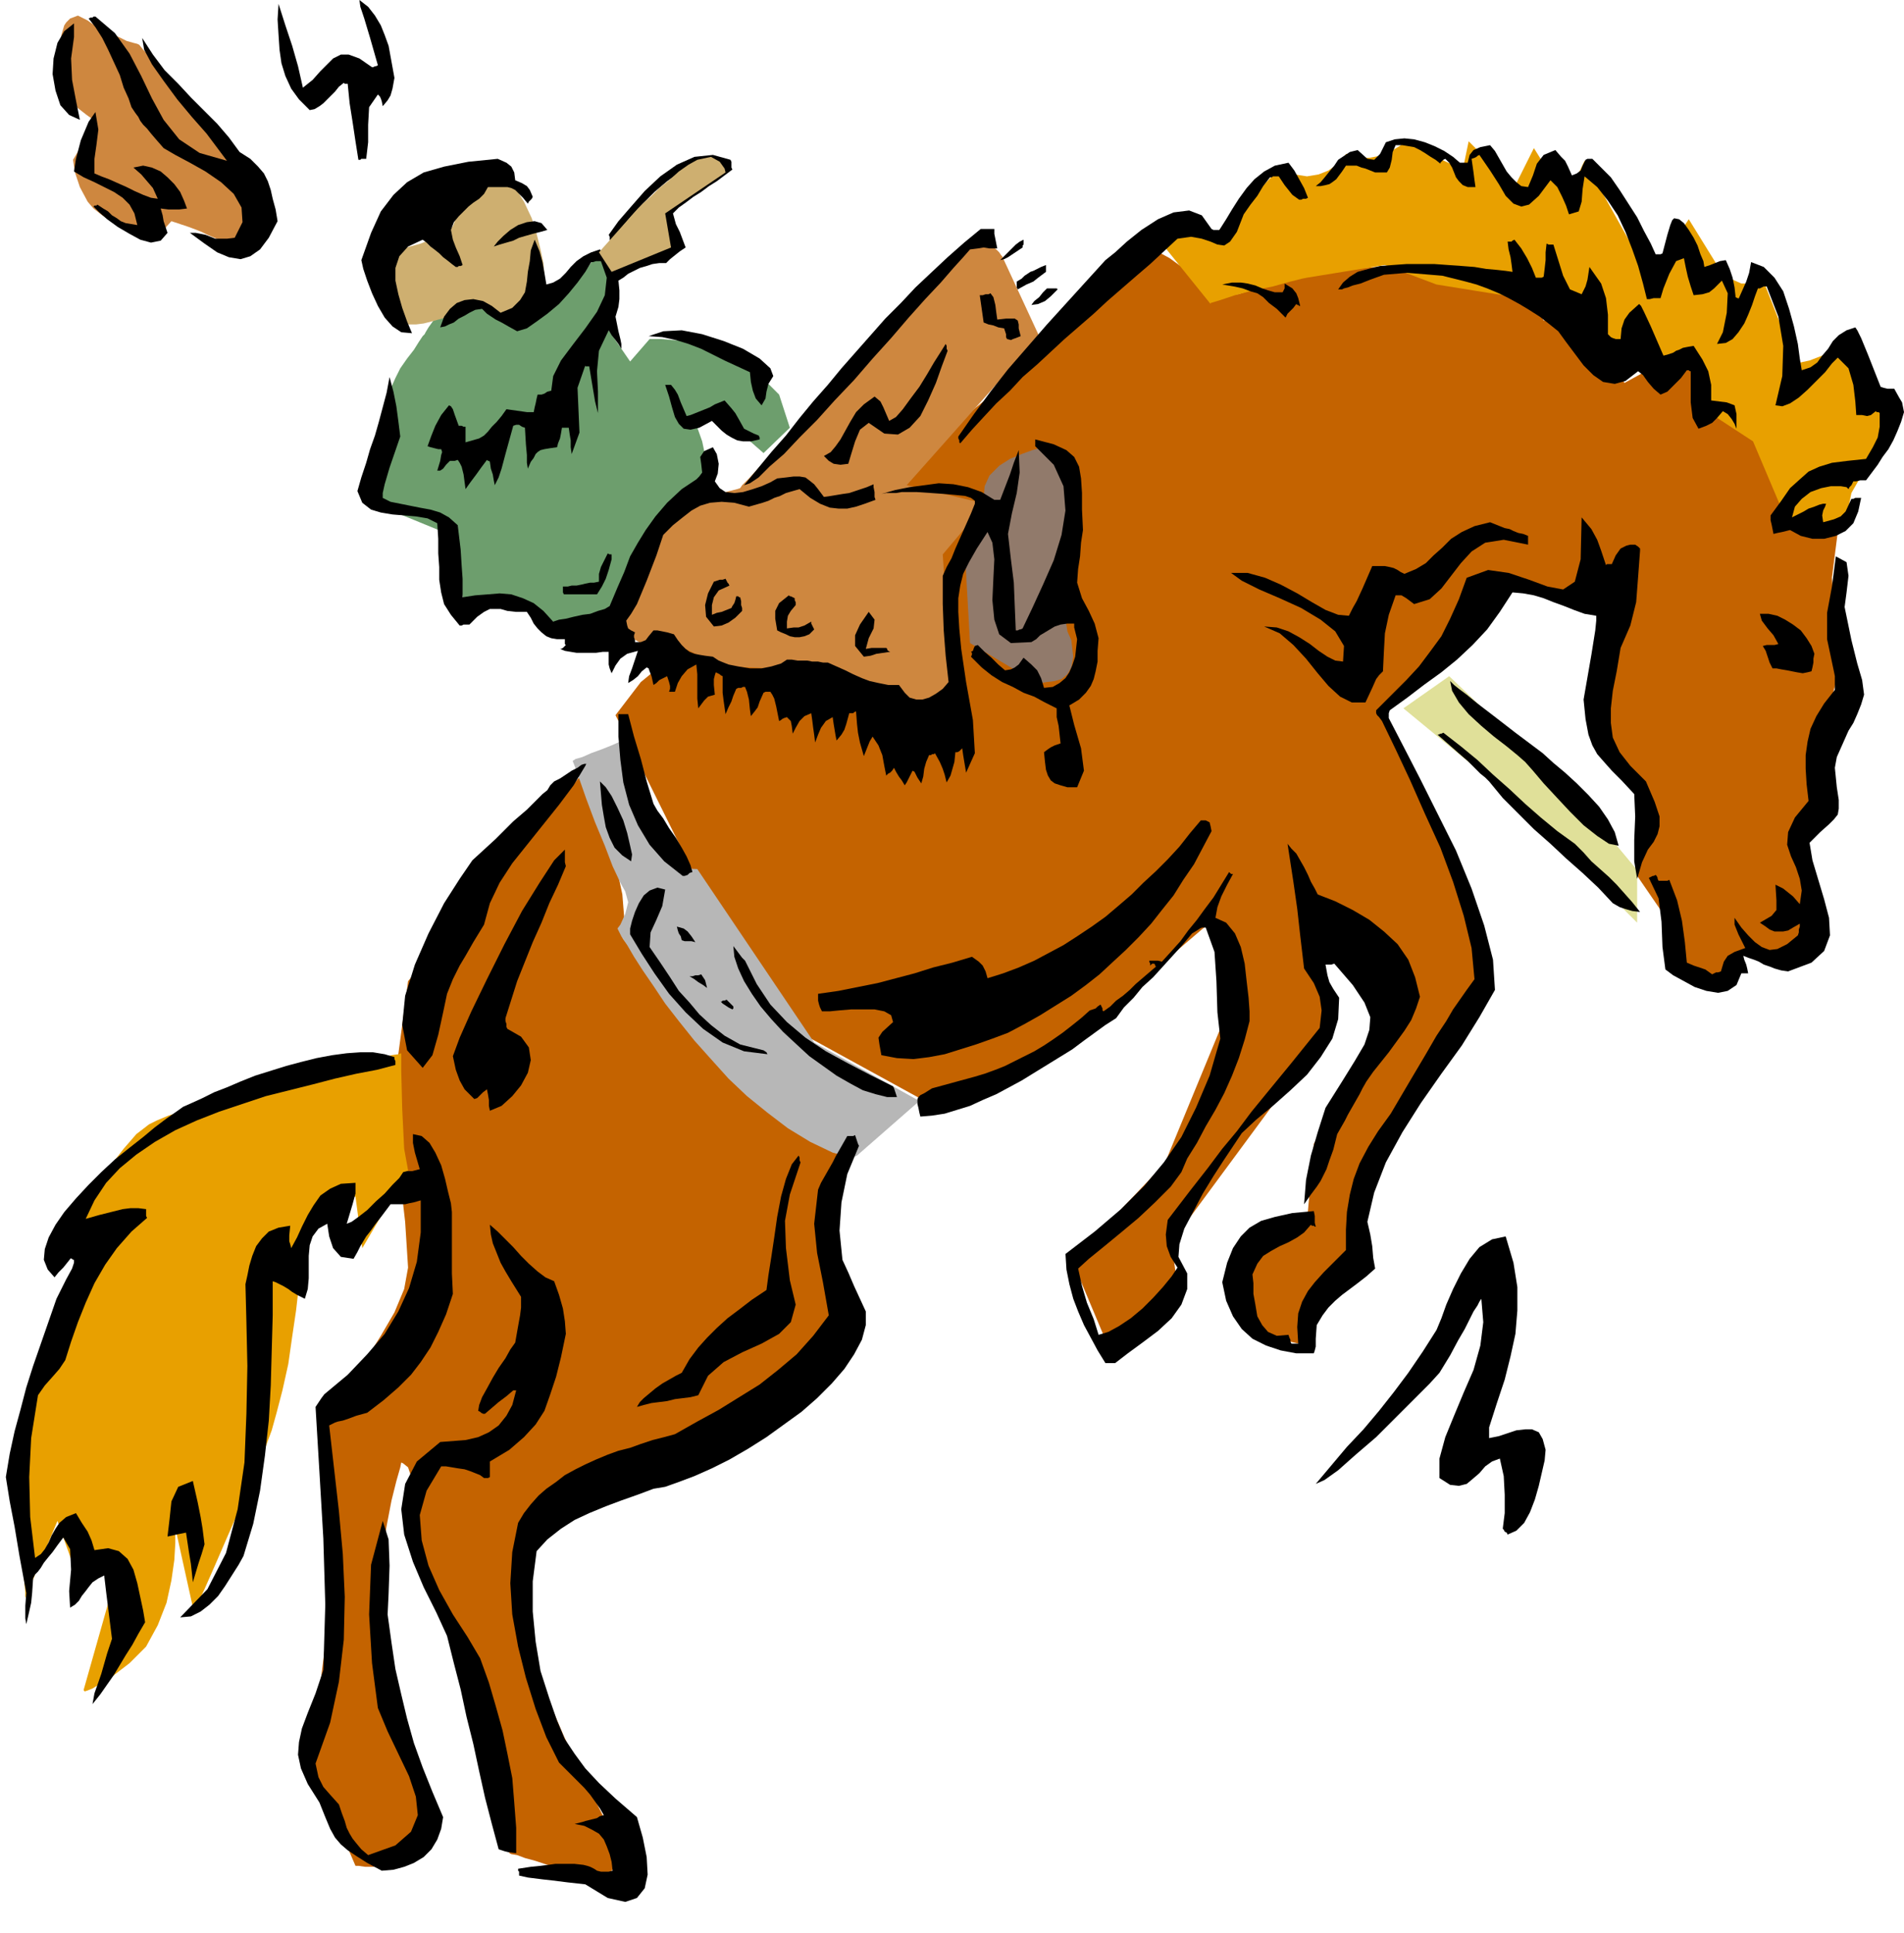<svg xmlns="http://www.w3.org/2000/svg" width="187.68" height="1.984in" fill-rule="evenodd" stroke-linecap="round" preserveAspectRatio="none" viewBox="0 0 1955 1984"><style>.pen1{stroke:none}.brush2{fill:#000}.brush3{fill:#ce873f}.brush8{fill:#e8a000}.brush10{fill:#ceaf70}</style><path d="m405 80-2 11-2 7-3 5-5 6-1-5-1-3-1-2-2-2-9 13-1 18v18l-2 17h-5l-1 1h-2l-3-19-3-20-3-19-2-20h-3l-1-1-5 4-4 5-4 4-4 4-4 4-4 3-5 3-5 1-11-11-8-11-6-13-4-13-2-14-1-15-1-16 1-16 7 22 7 21 6 21 5 22 10-8 8-9 7-7 6-6 8-4h8l11 4 13 9h1l2-1h1l2-1-8-28-6-20-4-12-1-7 9 7 7 9 6 10 4 10 4 11 2 11 2 11 2 11z" class="pen1 brush2"/><path d="m66 26 2-3 4-4 8-3 10 5 7 5 8 4 8 5 9 3 8 4 7 2 4 1 2 1 4 5 12 12 17 18 19 22 20 24 18 24 13 22 7 19 6 27 4 20-1 11-7 4-6-1-7-1-7-2-8-3-7-3-7-3-6-3-5-2-8-3-9-3-6-2-3-1-18 20-2-1-7-3-10-4-11-5-12-6-11-7-9-7-6-7-8-15-5-15-2-13 6-10 9-8 5-10 3-9 1-3-3-1-7-5-9-7-8-10-6-18-3-24V36l3-10z" class="pen1 brush3"/><path d="m285 227-9 17-9 12-10 7-10 3-12-2-12-5-13-9-15-11h6l5 1 5 1 5 2 5 2h12l8-1 8-16-1-15-8-14-13-12-16-11-16-9-15-8-12-7-7-8-6-7-4-5-4-4-3-4-2-4-3-4-4-6-3-9-5-11-4-13-6-13-6-13-6-12-7-11-7-9 2-1h2l1-1h2l20 17 15 21 12 23 11 23 12 22 16 20 21 14 28 8-9-12-12-16-15-17-15-18-14-19-12-17-8-15-2-12 11 17 12 16 14 14 13 14 14 14 13 13 12 14 11 15 11 7 8 8 6 7 4 8 3 9 2 9 3 11 2 12z" class="pen1 brush2"/><path d="m192 214-8 1h-11l-8-1 2 7 1 6 2 6 2 6-7 8-10 2-11-3-11-6-12-7-11-8-8-7-6-6 1-1h2l1-1 6 4 5 3 4 4 5 3 4 3 5 2 6 1 6 1-3-12-5-9-7-7-9-6-10-5-10-5-11-5-10-6 2-13 5-19 8-19 7-10 3 18-2 16-2 14v15l7 3 8 3 9 4 9 4 8 4 9 4 8 3 7 1-5-11-6-7-6-7-8-7 10-2 9 2 9 4 7 6 7 7 6 8 4 9 3 8zM76 38l-3 22 1 22 4 21 4 20-11-5-9-10-5-15-3-17 1-16 4-16 7-12 10-8v14z" class="pen1 brush2"/><path d="m598 794-179 213-18 135 3 17 6 43 6 52 3 47-4 22-10 24-14 24-15 24-16 21-14 17-10 11-4 4 7 199-20 161 46 107h3l7 1h10l11-1 12-4 11-8 8-12 5-17 1-21-2-22-5-24-6-25-8-25-7-25-7-26-6-25-3-27v-29l3-30 5-29 5-26 5-20 4-14 1-5 2 1 5 4 4 12 2 23 1 15 2 15 2 14 5 15 4 14 6 14 7 13 7 13 8 20 10 33 11 40 11 43 9 42 8 36 5 25 2 9 2 1 6 1 8 3 11 3 12 4 12 4 11 4 10 4 12 3 9-1 8-4 5-5 4-6 3-6 2-4v-2l-47-93-3-7-9-19-12-28-13-35-12-37-9-38-4-34 3-29 10-23 16-18 18-14 20-10 18-7 16-5 11-2 4-1 2-1 6-2 9-3 13-5 14-6 16-6 18-7 19-8 18-8 19-8 17-9 17-8 15-9 12-8 10-7 6-7 6-14 2-16-1-17-3-16-5-14-5-12-4-8-1-3 20-118-5-3-12-9-19-13-22-16-23-18-24-17-20-17-16-14-13-15-14-17-14-19-14-19-12-17-10-14-7-9-2-4 3-17-2-25-6-28-7-30-9-28-8-22-7-14-4-2zm34-60 92 186 11 15 12 19 12 21 12 21 11 20 8 16 6 11 2 4 146 80 141-46 163-139 14 92-66 160-95 100 42 100 66-73-6-46 169-229-37-99 87 100-73 127-7 80-74 34 19 80 46 11 32-48 44-30-14-80 133-221-53-157-59-116 99-80 35-47 95 14-4 153 45 46-7 83 35 51 5 43 22 10 31 10 17-32 74-1-16-91 23-63 4-83 13-46-6-101 6-47-60-20 7-47-66-53-16-79-84 46-47-74-36 10-1-2-5-7-8-9-11-11-15-10-19-9-23-7-28-2h-15l-15 1h-16l-15 1-15 1-14 1-14 1-12 1-12 2-11 1-10 1-8 1-7 1h-5l-3 1h-1l-2 1-4 4-6 4-9 5-10 3h-11l-12-3-12-7-12-10-12-9-11-8-11-6-10-2h-11l-10 5-10 10-12 14-15 17-16 18-17 17-15 16-12 13-9 9-3 3-392 321-26 34z" class="pen1" style="fill:#c46300"/><path d="M726 484 610 651l-58-18-1-1-1-3-3-4-4-4-5-4-5-3-6-1-7 1-7 2-8 1-7 1h-22l-11-68-88-36 3-5 6-11 6-15 3-15 1-16 2-19 1-17 1-13 2-6 4-9 5-10 7-10 7-9 5-8 4-6 2-2 1-2 3-5 5-7 6-8 8-7 9-5 10-3 11 2 10 5 9 5 7 5 6 5 7 3 6 2h7l9-4 10-7 10-9 11-12 11-12 9-11 7-10 5-7 2-2 20 29-10 51 22 32 20-23h12l12 1 15 1 15 2 15 2 11 3 8 4 6 5 7 7 7 7 8 7 6 7 6 6 4 4 1 1 11 34-27 26-24-21-19-24-28 8 2 8 6 17 4 19 1 12z" class="pen1" style="fill:#6d9e6d"/><path d="m687 520-54 126 43 24 13-11 52 25 79 3 3 1 8 3 12 4 15 5 15 6 16 6 13 6 11 5 8 3 9 2 10 2h28l2-4 4-11 2-15v-16l-2-27-3-39-2-34-1-15 44-52-81-19 136-153-38-82-1-1-2-3-3-3-4-3-5-3-6-2-6 1-7 3-6 5-10 9-13 14-16 16-18 20-20 20-20 23-22 22-21 23-20 22-18 20-17 18-14 15-11 12-7 7-2 3-3 1-8 2-12 3-13 3-13 4-12 3-8 2-4 1z" class="pen1 brush3"/><path d="m990 553 6 107 67 40h2l4 1 6-1 8-1 7-2 6-5 4-7 2-11-2-17-4-9-2-13 1-28 5-40 5-34 3-24 1-9-39-41-3 1-7 2-11 4-12 5-11 7-10 10-5 11-1 14-1 23-7 12-8 4-4 1z" class="pen1" style="fill:#917a6b"/><path d="m588 781 2 5 5 14 7 20 9 24 10 24 8 21 8 17 5 9 3 11-3 12-5 11-3 4 1 2 3 6 6 9 7 12 9 14 11 16 12 18 14 18 16 20 17 19 18 20 19 18 21 17 21 16 23 14 23 11 11 3 8 1h4l2-1 64-56-108-60-120-178-23-1-48-133-2 1-6 2-9 4-10 4-11 4-9 4-7 2-3 2z" class="pen1" style="fill:#b7b7b7"/><path d="m1243 312-54-67 60-6 66-67 14 7 13 2 12-2 10-4 7-5 6-6 4-4 1-2 12 4h12l10-2 9-3 7-4 5-3 4-3 1-1 60 28 6-29 47 47 20-40 33 53 19-40 67 120 40-60 34 55 11 7 9 4h7l5-2 4-3 2-3 1-3v-1l37 94 14-3 13-5 11-6 9-6 7-5 5-5 3-3 1-1 37 92-43 75-7 34-58-2-36-85-52-34v-2l1-6 1-7v-9l-2-9-3-7-7-4-9-1-15 2-11 3-6 3-3 3-2 3 1 3 1 1v1l-53-61-13 3-13-1-13-4-13-6-11-6-8-6-6-4-2-2-87-14-53-20-80 13-5 1-12 3-18 5-20 4-19 5-15 5-10 3v1z" class="pen1 brush8"/><path d="m1488 694 133 127 60 72v54l-126-126-114-94 47-33z" class="pen1" style="fill:#e0e099"/><path d="m401 259-1 8-1 20 1 22 6 17 5 5 7 2h9l8-1 8-2 7-2 4-1 2-1 1-1 4-1 5-3 7-2 7-2 7-2h6l5 2 5 2 5 3 6 3 6 1 6 1h6l5-2 5-4 8-11 6-13 3-13-1-14-3-14-4-16-5-16-8-17-5-8-4-8-4-7-3-6-4-3-5-1-5 1-6 5-7 6-6 7-6 8-5 7-5 7-3 6-3 6-2 5-3 4-8 5-10 4-12 5-11 3-10 3-7 2-3 1z" class="pen1 brush10"/><path d="m419 1201-47 80-7-53-3 1-7 3-11 4-11 6-11 8-10 9-5 10-1 12 1 16v22l-3 26-4 27-4 28-6 27-6 23-5 18-7 19-11 27-13 30-14 32-13 30-11 25-8 17-3 6-19-86v16l-1 17-3 21-5 23-9 23-12 22-17 17-17 13-13 8-8 5-5 2-3 1-1-1v-1l34-120-40 6-21-59-33 79v-6l-2-21-3-37-8-55 1-36 9-40 16-42 19-41 20-37 18-30 12-20 5-7-40-7 2-4 6-10 9-15 11-17 12-18 14-18 13-15 13-10 8-4 12-5 16-5 18-6 20-6 22-6 23-6 23-6 22-6 21-5 20-5 18-4 15-4 11-3 7-1 3-1v18l1 39 2 41 4 22z" class="pen1 brush8"/><path d="m1898 502-2-2-6-1h-10l-10 2-11 4-9 7-7 8-3 11 2-1 4-2 6-3 5-3 6-2 5-2 4-1h3l-1 3-2 4-1 5 1 7 11-3 7-3 5-5 6-13h2l2-1h6l-3 14-5 12-8 8-10 5-12 3h-12l-12-3-11-6-4 1-4 1-5 1-4 1-1-5-1-5-1-4v-5l11-15 9-13 10-9 9-8 11-5 13-4 16-2 19-2 7-12 5-10 2-11v-14l-1-1h-2l-1-1-5 4-4 1-5-1h-6l-1-14-2-17-5-17-11-11-6 6-7 9-9 9-9 9-9 8-9 6-8 3-7-1 7-30 1-31-5-30-12-31h-3l-2 1-2 1h-2l-3 8-3 9-4 10-4 9-6 9-6 7-7 4-9 1 6-12 4-20 1-20-6-13-8 8-5 4-7 2-9 1-3-9-3-10-2-9-2-10-8 3-7 13-6 15-3 10h-7l-4 1h-3l-4-16-5-18-6-17-7-18-8-17-10-15-11-14-13-11-2 13-1 13-3 10-10 3-3-9-4-9-5-10-7-7-12 16-10 9-8 2-8-3-8-8-7-12-9-14-11-16-2 1-1 1-2 1-3 1 1 7 1 7 1 8 1 7h-8l-5-2-4-4-3-4-2-5-2-5-3-5-4-4-2 1-2 2-1 1v1l-5-4-5-3-6-4-5-3-6-3-6-1-6-1h-7l-3 7-1 8-2 8-3 5h-12l-5-2-5-2-4-1-5-2h-11l-4 6-3 4-3 4-4 3-3 2-4 1-5 1h-5l5-4 5-6 4-5 5-6 4-6 6-4 6-4 8-2 10 9 7 1 6-6 6-12 9-3 10-1 10 1 11 3 10 4 10 5 9 6 7 6h8l2-8 4-5 7-3 10-2 5 6 4 7 4 7 4 7 5 6 5 5 5 4 7 1 5-12 4-12 7-9 12-5 6 7 4 4 3 6 4 9 5-2 4-3 2-5 3-6 2-1h5l9 9 10 10 9 13 9 14 9 14 7 14 7 13 5 11h5l2-1 5-19 3-10 2-5 2-2 5 1 5 4 5 7 5 8 4 8 3 9 3 7 1 6 6-2 5-2 5-2 6-1 4 9 3 9 2 10 1 9v1l2 1h1v1l4-9 4-9 3-9 2-11 13 5 11 11 9 14 6 18 5 18 4 18 2 15 2 12 9-3 7-5 5-7 6-7 5-8 6-6 8-5 9-3 2 3 4 8 7 17 13 33 3 1 4 1h7l5 9 3 5 1 5 1 5-3 10-4 10-4 9-5 9-6 8-5 8-6 8-6 8h-6l-4 1h-3l-1 2-1 2-2 2-1 2zm16 211-3 10-4 10-4 9-5 8-4 9-4 9-4 9-2 11 2 20 2 13v9l-1 6-4 5-5 5-9 8-11 11 3 18 6 20 6 20 5 19 1 18-6 16-13 12-24 9-7-1-7-2-5-2-6-2-5-3-5-2-6-2-5-2 1 4 2 5 1 4 1 5h-7l-5 12-9 6-10 2-12-2-12-4-11-6-11-6-8-6-3-23-1-26-3-24-10-21 2-1 2-1h1l2-1 1 1 1 2v1l1 2h9l2-1 8 21 5 21 3 22 2 21 7 3 6 2 6 2 7 5 2-1 2-1h2l3-1 3-10 4-6 7-4 11-4-3-6-4-8-4-10v-7l7 10 7 8 7 7 7 5 8 3 8-1 10-5 11-9 1-3v-3l1-3v-3l-7 4-5 3-5 1h-9l-5-2-4-3-6-4 12-7 5-6v-10l-1-16 8 4 5 4 5 4 7 8 2-14-2-12-4-12-5-11-4-12 1-13 7-15 14-17-2-17-1-16v-14l2-14 3-13 6-13 8-13 11-14v-14l-1-5-7-33v-27l5-27 4-31 11 6 2 14-2 17-2 15 7 34 6 24 5 17 2 15z" class="pen1 brush2"/><path d="m1863 671-1 5v4l-1 5-1 4-4 1-5 1-6-1-5-1-5-1-6-1-5-1h-4l-3-6-2-6-2-6-3-5 4-1h8l4-1-5-9-6-7-6-8-2-7h9l9 2 8 4 8 5 8 6 6 8 5 8 3 8zm-80-231-2-5-3-5-4-5-5-3-6 7-5 5-6 3-8 3-6-11-2-16v-32h-1l-1-1h-2l-6 8-7 7-7 7-7 3-7-6-6-7-5-7-5-4-13 10-11 3-12-2-10-7-10-10-9-12-9-12-8-11-10-8-9-7-11-7-10-6-11-6-10-5-12-5-11-4-11-3-12-3-12-3-12-1-12-1-12-1-12 1-12 1-14 5-10 4-8 2-5 2-4 1-2 1h-4l5-7 7-6 8-5 11-3 12-3 13-1 14-1h29l14 1 14 1 13 1 12 2 11 1 9 1 7 1-1-8-1-7-2-8-1-8h4l1-1 2-1 7 9 6 10 5 10 4 10h6l2-1 1-8 1-9v-8l1-9 2 1h5l5 16 5 16 7 14 12 5 2-4 2-4 2-7 2-13 12 17 5 15 2 17v20l3 3 2 1 3 1h5l1-11 3-9 5-7 10-9 2 2 3 6 7 15 13 30 4-1 3-1 3-1 3-2 3-1 4-2 5-1 6-1 9 14 6 12 3 14v16l16 2 8 3 2 9v15zm-99 125-2 27-2 26-6 24-10 23-4 24-4 20-2 18v15l2 15 7 15 11 14 16 16 9 21 5 15v10l-2 8-4 8-6 8-6 13-5 17-3-18v-22l1-24-1-23-13-14-10-10-8-9-7-8-5-9-4-11-3-16-2-20 8-46 4-25 1-10v-5l-12-2-11-4-10-4-11-4-10-4-10-3-11-2-11-1-13 20-13 18-15 16-16 15-16 13-18 13-17 13-18 13-1 3v5l1 2 14 27 17 33 18 36 19 38 16 39 13 38 9 35 2 31-16 28-18 29-21 29-21 30-19 30-17 31-12 31-7 30 3 13 2 12 1 12 2 11-9 8-9 7-8 6-8 6-7 6-7 7-6 8-6 10-1 14v8l-1 4-1 3h-18l-16-3-15-5-14-7-11-10-9-13-7-16-4-19 5-20 6-15 8-12 9-9 12-7 14-4 18-4 22-2 1 5v7l1 4h-1l-1-1h-2l-1-1-7 8-7 5-9 5-9 4-9 5-8 5-6 8-5 11 1 9v11l2 11 2 12 5 9 6 7 9 4 12-1 1 3 1 2v2l1 2h7l-1-17 1-14 4-12 6-11 7-9 9-10 11-11 12-12v-21l1-18 3-18 4-16 6-16 9-17 10-16 13-18 20-34 16-27 11-19 10-15 7-12 7-10 7-10 8-11-3-32-8-33-11-35-13-35-16-35-15-34-15-32-14-29-3-4-2-2-1-2v-3l16-16 15-15 13-14 12-16 11-15 9-18 9-20 8-22 22-8 21 3 21 7 19 7 16 3 12-8 6-23 1-43 10 12 6 11 4 11 5 15 1-1h5l4-9 5-7 6-3 4-1h5l3 2 2 2v2z" class="pen1 brush2"/><path d="m1684 936-8-1-7-2-6-2-7-4-15-16-16-15-17-15-16-15-17-15-16-16-16-16-14-17-4-4-5-4-6-6-7-7-7-6-8-7-8-7-8-7h1l2-1h1l2-1 18 14 17 14 16 15 17 15 16 15 16 14 17 14 18 13 9 9 8 9 9 8 9 8 8 8 8 9 8 9 8 10zm-22-68-10-2-12-8-14-11-14-14-14-15-13-14-11-13-8-9-8-7-11-9-13-10-13-11-13-12-10-12-7-12-2-10 1 1 3 3 5 4 8 6 11 9 17 13 22 17 28 21 11 10 12 10 12 11 12 12 11 12 9 13 7 13 4 14zm-93-309-25-5-19 3-14 9-11 12-10 13-10 13-12 11-16 5-8-6-5-3h-6l-7 20-4 19-1 18-1 21-4 4-3 4-4 9-7 15h-14l-12-6-12-11-11-13-12-15-13-14-14-12-16-7 13 1 12 4 11 6 11 7 9 7 9 6 8 4 8 1 1-16-9-15-15-12-20-12-22-10-21-9-18-9-11-8h17l18 5 16 7 17 9 15 9 14 8 13 5 11 1 4-8 4-7 6-13 10-23h13l5 1 4 1 4 2 3 2 4 2 12-5 10-6 8-8 9-8 9-9 11-7 13-6 16-4 5 2 5 2 5 2 5 1 4 2 5 2 5 1 5 2v9zm18 929-1 11-3 13-3 13-4 14-5 13-6 11-8 8-9 4-1-2-2-1-1-2-1-1 2-16v-19l-1-19-4-18-8 3-7 5-6 7-7 6-6 5-8 2-9-1-11-7v-20l6-22 9-22 10-24 10-23 7-25 3-24-2-24-2 3-2 4-4 6-4 8-5 10-7 12-8 15-11 18-10 11-16 16-19 19-20 20-21 18-18 16-14 10-9 4 16-19 16-19 17-18 16-19 15-19 15-20 15-22 14-22 5-12 5-14 7-16 8-16 9-15 10-12 13-8 14-3 8 27 4 25v24l-2 24-5 23-6 24-8 24-8 25v11l10-2 9-3 9-3 9-1h7l7 3 4 7 3 11zm-129-465-4 12-5 12-7 11-8 11-8 11-8 10-8 10-7 10-4 7-3 6-4 7-4 7-4 7-3 6-4 7-4 7-4 16-4 11-3 9-3 6-3 6-4 6-6 8-7 10 2-25 5-25 7-24 8-25 17-27 13-21 10-17 5-15 1-13-6-15-12-18-19-22-3 1h-6l2 11 2 7 4 7 6 9-1 22-6 20-12 19-14 18-17 16-18 16-17 14-15 14-8 12-10 15-11 17-11 18-10 19-9 17-5 16-1 13 9 17v16l-6 16-10 14-14 13-16 12-15 11-13 10h-10l-8-13-7-13-7-13-6-14-5-13-4-15-3-15-1-16 30-23 27-23 24-24 20-24 18-26 15-30 14-33 11-38-3-27-1-32-2-30-9-25h-4l-2 1-3 2-5 3-10 12-10 11-10 11-10 11-11 10-9 11-10 10-8 11-11 7-11 8-11 8-12 9-13 8-13 8-13 8-13 8-13 7-13 7-14 6-13 6-13 4-13 4-13 2-12 1-1-4-1-5-1-4v-5l1-2 2-2 4-2 8-5 11-3 11-3 11-3 11-3 10-3 11-4 10-4 10-5 10-5 10-5 10-6 9-6 10-7 9-7 10-8 9-8 3-1 3-1 2-2 3-2 1 2 1 2v2l1 1 7-5 6-6 7-5 7-6 6-6 7-6 7-6 7-6-1-1v-1l-1-1h-2l-1 1-1 1v-2l-1-2v-1h9l4 1 10-11 9-10 8-11 9-11 8-11 9-12 8-13 8-13 1 1 1 1h2l-6 11-6 12-4 11-2 11 11 5 9 11 6 14 4 17 2 18 2 17 1 14v10l-5 19-6 19-7 18-8 18-9 17-10 17-9 17-10 16-6 14-11 15-16 16-17 16-18 15-17 14-16 13-11 10 4 18 5 17 7 17 5 16 10-3 11-6 12-8 12-10 11-11 10-11 9-11 6-9-7-11-4-11-1-12 2-15 23-30 18-23 15-20 15-18 15-20 18-22 23-28 29-36 2-18-2-14-6-14-10-15-4-34-3-27-4-28-6-39 4 5 5 5 4 7 4 7 4 8 3 7 4 7 3 6 18 7 18 9 17 10 15 12 14 13 11 16 7 18 5 20zm-115-820-2 1h-3l-2 1h-2l-7-5-4-5-4-5-6-9h-6l-1 1h-2l-7 9-6 10-7 9-7 10-7 18-7 10-6 4-7-1-7-3-9-3-11-2-14 2-14 13-14 13-14 12-15 13-15 13-14 13-15 13-15 13-14 13-14 13-15 13-13 14-14 13-13 14-12 13-12 14-1-1v-2l-1-2v-2l16-23 17-23 18-23 20-23 20-23 20-22 20-22 20-22 10-8 12-11 15-12 17-11 16-7 16-2 13 5 10 14 2 1h6l7-11 6-10 7-11 8-11 8-9 10-8 11-6 14-3 6 8 5 9 5 9 4 10zm-8 111h-1l-1-1h-1l-1-1-3 4-3 3-3 3-2 4-9-9-8-6-6-6-6-4-7-2-8-3-9-2-12-2 10-2h9l7 1 8 2 7 3 6 2 7 2h8l1-2 1-2v-5l8 5 4 5 2 5 2 8z" class="pen1 brush2"/><path d="m1244 853-9 17-9 17-11 16-10 16-12 15-11 14-13 14-13 13-13 12-14 13-14 11-15 11-16 10-16 10-16 9-17 9-16 6-17 6-16 5-16 5-16 3-16 2-17-1-16-3-2-11-1-7 4-6 11-10-2-7-7-4-10-2h-24l-12 1-10 1h-8l-2-4-1-3-1-4v-7l21-3 20-4 20-4 19-5 19-5 19-6 20-5 20-6 7 5 4 4 3 6 2 7 16-5 16-6 16-7 15-8 15-8 14-9 15-10 14-10 13-11 14-12 12-12 13-12 12-12 12-13 11-14 11-13h5l4 2 1 4 1 5zm-159-555-6 6-6 5-7 3-7 1 3-4 5-4 4-5 4-4h10l1 1-1 1zm-11-19-8 6-5 4-7 3-9 5-1-2v-6l5-3 3-3 3-2 3-2 3-1 4-2 4-2 5-2v7zm-24-25-9 6-6 4-4 2-4 1 10-10 6-6 4-3 4-2v5l-1 1v2zm-2 91-5 2-3 1-2 1-4-1-1-2v-3l-1-3-1-3-6-1-5-2-5-1-5-2-1-7-1-7-1-7-1-7h3l3-1h3l2-1 3 4 2 8 1 8 1 7 9-1h9l3 2 1 4v4l1 4 1 4zm-24-90h-8l-6-1-6 1-8 1-7 8-10 11-13 15-16 17-17 19-18 21-19 21-19 22-20 21-18 20-18 18-16 17-15 13-11 11-9 6-6 2 14-17 14-17 15-17 14-18 14-17 15-17 14-17 15-17 15-17 15-17 16-16 15-16 17-16 16-15 17-15 17-14h14v5l1 5 1 5 1 5z" class="pen1 brush2"/><path d="m899 513-11 4-9 3-9 2h-9l-9-1-10-4-10-6-11-9-7 2-7 2-6 3-6 2-6 3-6 2-7 2-7 2-15-4-13-1-12 1-10 3-9 5-9 7-10 8-10 10-3 9-4 12-5 13-5 13-5 12-5 12-6 10-5 7 1 5 1 3 3 2 4 2-1 3v2l1 3v2h6l5-2 3-4 5-6h4l5 1 5 1 7 2 4 6 4 5 4 4 4 3 5 2 5 1 6 1 8 1 6 4 10 4 10 2 12 2h12l10-2 10-3 6-4h5l6 1h10l5 1h6l5 1h5l9 4 9 4 8 4 9 4 8 3 9 2 10 2h11l6 8 5 5 7 2h6l7-2 7-4 7-5 6-7-3-27-2-26-1-27v-29l4-9 5-9 4-10 4-9 4-9 4-9 4-9 4-10v-3l-4-3-6-2-10-1-11-1-14-1-15-1h-15l-6 1h-10l-5 1 14-4 15-3 15-2 15-2 15 1 15 3 14 5 13 8h6l5-13 5-13 4-12 5-13 1 23-3 21-5 21-4 21 3 26 3 24 1 25 1 24h2l2-1h1l2-1 10-21 11-24 11-25 8-26 4-25-2-25-10-22-19-19v-7l19 5 13 6 8 7 5 10 2 12 1 15v17l1 21-2 13-1 14-2 13-1 14 5 16 7 13 6 13 4 15-1 13v11l-2 10-2 8-3 7-5 7-7 7-10 6 5 20 7 24 3 23-7 17h-10l-7-2-6-2-4-3-3-5-2-6-1-8-1-10 4-3 3-2 4-2 6-2-1-9-1-9-2-9v-9l-12-6-11-6-11-4-11-6-11-5-11-7-10-8-10-10-1-1 1-2v-2l-1-1 2-1 1-3 1-2 3-1 7 7 7 6 7 7 7 6 6-1 4-2 4-3 5-7 8 7 6 6 4 8 3 10 9-1 7-4 6-5 4-6 3-7 3-9 1-9 1-9-1-4-1-4-1-4v-4h-7l-7 1-6 2-5 3-5 3-5 3-4 4-5 3-21 1-12-9-5-15-2-20 1-22 1-20-2-17-5-11-11 17-8 14-6 12-3 12-2 13v14l1 17 2 21 5 34 7 39 2 34-9 20-1-6-1-6-1-6-1-7-2 2-1 1-2 1h-2l-1 10-2 7-2 7-4 7-2-8-2-6-3-7-5-9-1 1h-2l-1 1h-2l-3 7-2 7-1 8-2 7-4-6-2-4-1-2-2-1-2 4-2 4-2 4-2 3-3-5-3-4-3-5-2-4-2 3-2 2-2 1-2 2-2-10-2-11-4-10-6-9-3 5-2 5-2 5-2 5-4-14-2-10-1-9-1-13-2 1-1 1h-4l-3 11-2 6-3 5-5 6-1-5-1-6-1-6-1-7-7 4-5 7-3 7-3 8-1-8-1-7-1-8-1-7-7 3-5 5-4 7-3 6-1-8-1-5-2-2-2-2-3 1-2 1-1 1-2 1-3-15-2-8-2-4-2-3h-5l-2 1-4 9-2 6-3 4-4 5-1-7-1-10-2-8-2-5h-2l-2 1h-3l-2 1-3 7-2 6-3 6-3 7-2-14-1-8v-17l-2-1-1-1-2-1-2-1-1 3-1 4v6l1 10-7 2-4 4-3 4-3 4-1-10v-25l-1-10-9 5-6 7-4 7-3 9h-6l1-3v-3l-1-4-2-6-4 2-4 2-3 3-3 2-2-9-2-5-1-3-2-1-5 4-4 5-5 4-5 3 1-7 3-8 3-9 3-9-11 3-7 5-5 7-4 8-2-5-1-4v-13h-6l-7 1h-20l-6-1-6-1-5-2h1l2-1 1-1 2-2-1-1v-5h-8l-6-1-5-2-5-4-4-4-4-5-3-6-4-6h-11l-9-1-7-2h-11l-6 3-7 5-8 8h-6l-2 1h-2l-9-11-7-11-3-12-2-13v-13l-1-14v-15l-1-16-10-5-12-2-12-1-12-1-12-2-10-3-9-7-5-12 4-14 5-15 4-14 5-14 4-14 4-15 4-15 3-16 4 15 3 15 2 15 2 16-11 32-5 17-2 9v5l8 4 10 2 10 2 10 2 11 2 10 3 9 5 9 8 3 25 1 16 1 14v19l13-2 13-1 12-1 12 1 12 4 11 5 10 8 10 11 6-2 7-1 8-2 9-2 8-1 8-3 7-2 5-3 8-19 7-16 6-16 8-14 8-13 10-14 12-14 15-14 9-6 6-4 3-3 3-4-1-9-1-7 4-6 9-4 4 7 2 10-1 10-3 8 5 7 6 4 9 1 9-1 10-3 9-3 9-4 7-4 9-1 8-1h6l6 1 4 3 5 4 4 5 6 8 7-1 6-1 6-1 7-1 6-2 6-2 6-2 7-3v3l1 5v5l1 3z" class="pen1 brush2"/><path d="m973 360-6 16-6 17-8 18-8 16-11 12-12 7-14-1-16-11-9 7-5 12-4 13-3 10-8 1-7-1-5-3-5-5 7-4 5-6 5-7 5-9 5-9 6-10 8-8 11-8 6 5 3 6 3 7 3 7 7-4 7-8 8-11 9-12 8-13 7-12 7-11 5-8 1 2v3l1 2zm-59 309-7 1-7 1-6 2-7 1-9-11v-11l5-11 9-13 6 8-1 9-5 10-3 11 6-1h15l1 1v1l1 1 2 1zm7 457h-10l-12-3-13-4-13-7-14-8-14-10-14-10-13-12-14-13-12-13-11-13-9-13-8-13-6-13-4-12-1-11 3 4 3 4 3 4 3 3 12 24 14 21 17 18 19 16 21 14 22 12 23 12 24 12 1 2 1 3 1 3 1 3zm-85-480-5 5-5 2-5 1h-5l-5-1-4-2-5-2-4-2-2-12v-8l4-8 10-8 1 1h1l2 1 2 1v2l1 2v3l-5 6-3 5-1 6v7l7-1h5l6-2 7-4v2l1 2 1 2 1 2zm-42-260-5 8-2 8-1 7-4 7-6-7-3-8-2-9-1-10-13-6-13-6-12-6-12-6-13-5-13-4-14-3-14-1 15-5 19-1 21 4 22 7 20 8 17 10 11 10 3 8zm88 790-12 29-6 29-2 29 3 30 6 13 6 14 6 13 6 13v14l-4 15-8 15-10 15-13 15-15 15-16 14-18 13-18 13-19 12-19 11-18 9-18 8-16 6-14 5-12 2-16 6-17 6-16 6-17 7-15 7-14 9-14 11-11 12-4 31v31l3 31 5 30 9 28 8 23 8 19 10 15 11 15 14 15 17 16 22 19 6 21 4 20 1 18-3 14-8 10-12 4-18-4-23-14-9-1-9-1-8-1-8-1-9-1-8-1-8-1-9-2v-4l-1-1v-2l13-2 10-1 8-1 7-1h20l9 1 4 1 3 1 4 2 3 2 4 1h8l4-1-1-9-2-8-3-8-3-7-5-6-7-4-8-4-10-2 4-1 4-1 3-1 4-1 4-1 4-1 3-2 4-1-4-7-5-7-5-7-6-7-7-7-6-6-7-7-6-6-13-26-11-29-10-32-8-32-6-33-2-32 2-32 6-30 6-10 7-9 8-9 8-7 10-7 9-7 11-6 10-5 11-5 12-5 11-4 12-3 11-4 12-4 12-3 11-3 23-13 22-12 21-13 21-13 19-15 19-16 17-19 16-21-6-34-6-30-3-30 4-35 3-7 4-7 4-7 4-7 3-6 4-7 4-7 4-7h6l2-1 1 3 1 3 1 3 1 2zM752 174l-8 6-8 6-8 5-8 6-8 5-8 6-7 5-6 6 3 11 4 8 3 8 3 8-6 4-5 4-5 4-4 4h-7l-7 1-6 2-7 2-6 3-6 3-5 4-5 3 1 10v9l-1 8-3 10 3 15 2 8 1 5v5l-3-5-3-4-4-5-3-5-10 21-2 21 1 21v22l-3-12-2-12-2-12-2-12h-4v-1l-8 23 1 23 1 23-8 22-1-7v-7l-1-6-1-7h-7l-1 6-1 5-2 5-1 4-7 1-6 1-4 1-3 2-2 2-2 4-3 4-3 7-1-6v-8l-1-11-1-17-3-1-3-2h-3l-3 1-8 29-4 15-3 9-4 8-1-5-1-6-2-6-1-7-1-1h-1l-1-1-6 8-5 7-6 8-5 7-2-15-2-8-2-4-2-3-3 1h-5l-4 4-3 4-3 2h-3l3-10 1-6 1-3-1-3h-3l-4-1-4-1-3-1 4-11 4-10 6-11 8-10 2 1 2 3 2 6 4 11h3l2 1h2v16l7-2 7-2 5-3 4-4 4-5 5-5 5-6 5-7 7 1 7 1 7 1h7l1-5 1-4 1-5 1-4h4l3-1 3-2 4-1 2-15 8-16 12-16 13-17 12-17 8-17 2-18-6-17h-5l-3 1h-2l-6 10-8 11-9 11-10 11-12 10-11 8-10 7-10 3-9-5-7-4-6-3-3-2-3-2-3-2-2-2-3-3-7 1-6 3-5 3-6 3-5 4-5 2-4 2-5 1 4-11 6-8 7-6 8-3 9-1 10 2 9 5 9 7 12-5 8-8 5-8 2-11 1-10 2-11 1-11 4-11 5 12 3 11 2 11 2 12 7-2 7-4 6-6 5-6 6-6 7-5 8-4 9-3 3 4 3 3 3 3 3 3 4-1 4-1 5-1 6-3 7-2 8-4 11-3 13-5-1-7-1-5-3-8-6-13 7-7 7-6 7-6 8-5 7-6 7-6 8-6 7-7h-1v-2l-1-1-17 5-15 7-14 10-13 11-12 12-12 13-11 13-10 13-1-2v-3l-1-2 10-14 13-15 14-16 16-15 17-12 18-8 19-2 18 5 1 2v6l1 2zm28 277-9 2h-8l-6-1-6-3-5-3-5-4-5-5-5-5-13 7-9 2-7-1-5-5-4-7-3-10-3-11-4-12h6l4 5 3 5 3 8 6 14 4-1 5-2 5-2 5-2 5-2 5-3 5-2 5-2 7 8 4 5 4 7 5 9 10 5 5 2 1 2v2zm-18 176-7 7-7 5-7 3-8 1-8-10-1-12 3-12 6-12 3-1 3-1h3l3-1 1 2 1 2 1 1 1 2-11 5-5 7-2 8v10l5-2 5-1 5-2 5-2 1-2 2-3 1-3 1-4h2l1 1h1l1 4v4l1 3v3z" class="pen1 brush2"/><path d="m822 1193-11 33-5 27 1 28 4 33 6 25-5 18-12 12-18 10-20 9-19 10-16 14-10 20-8 2-8 1-8 1-8 2-8 1-8 1-8 2-7 2 3-5 4-4 6-5 6-5 7-5 7-4 7-4 6-3 8-14 9-12 9-10 10-10 11-10 12-9 13-10 15-10 2-15 3-19 3-20 3-21 4-21 5-18 6-15 7-9 1 2v3l1 2zm-34-111-24-3-22-9-20-14-18-17-17-19-15-21-13-20-12-20v-6l2-8 3-9 4-9 5-8 6-5 8-3 8 2-3 17-6 14-6 13-1 15 11 16 10 15 9 14 11 12 10 12 12 11 14 11 16 9 16 4 8 2 3 2 1 2z" class="pen1 brush2"/><path d="m752 1036-4-2-3-2-3-2-2-2h1l1-1h2l2-1 5 5 2 2v2l-1 1zm-26-22-4-3-5-3-4-3-5-3h3l3-1h3l3-1 2 3 2 3 1 4 1 4zm-15-119-3 1-2 2-3 1h-2l-19-15-15-17-12-20-9-21-6-23-3-23-2-24v-23h10l6 23 7 23 6 23 7 23 4 7 6 8 6 10 7 10 6 10 5 9 4 9 2 7zm3 72-4-1h-7l-3-1-1-4-2-3-1-3-1-4 7 2 4 3 4 5 4 6zm-86-393-3 11-3 9-4 8-5 8h-34l-1-2v-6h5l4-1h5l5-1 4-1 5-1h4l5-1v-8l2-7 3-6 4-8 2 1h2v5zm20 310-9-6-8-8-5-10-4-11-2-11-2-12-1-12-1-12 6 6 6 9 6 12 6 13 4 13 3 13 2 9-1 7zm-86-648-7 2-8 2-7 2-7 2-6 3-7 2-7 2-6 2 4-5 6-6 7-6 8-5 9-3 8-1 7 2 6 7zm-15-34-1 2-1 1-2 2-1 2-5-6-4-4-4-4-4-2-4-1h-20l-4 7-5 5-6 4-5 4-5 5-5 5-5 6-3 8 2 10 3 8 4 9 3 9-2 1h-2l-1 1h-2l-4-3-5-4-4-3-4-4-5-4-4-3-4-4-4-3-15 7-9 10-4 12v13l3 14 4 14 5 14 5 12-11-1-9-6-8-9-7-12-6-13-5-13-4-12-2-9 10-28 10-22 13-17 14-13 17-10 21-6 25-5 30-3 9 4 5 4 3 6 1 8 7 3 5 3 3 4 3 7zm54 584-12 20-15 20-16 20-16 20-16 20-13 20-10 21-6 22-11 18-8 14-6 10-4 8-3 6-2 5-2 5-2 5-4 19-5 23-6 21-10 13-16-18-5-26 3-30 10-32 14-32 16-31 16-25 13-19 24-22 18-18 14-12 9-9 7-7 5-4 3-5 4-4 6-3 6-4 6-4 6-3 4-3 3-1h2l-1 2zm-20 103-8 19-9 19-8 20-9 20-8 20-8 20-6 19-6 19v3l1 3v3l1 2 14 8 8 11 2 13-3 13-7 13-9 11-11 10-12 5-1-5v-6l-1-6-1-5-4 3-3 3-3 3-3 1-10-10-5-9-4-11-3-14 7-19 12-27 16-33 18-36 18-34 18-29 15-23 11-11v13l1 4zm0 480-5 24-5 20-6 18-6 17-9 14-12 13-15 13-20 12v16l-2 1h-4l-4-3-5-2-5-2-6-2-7-1-6-1-6-1h-5l-15 25-7 25 2 26 7 26 11 25 14 25 15 23 13 22 9 25 7 24 7 25 5 24 5 25 2 25 2 26v26l-8-1-4-1-3-1-3-1-7-26-7-27-6-27-6-28-7-28-6-28-7-27-7-28-11-24-13-26-11-26-9-28-3-26 4-26 12-23 24-20 13-1 13-1 13-3 11-5 10-7 8-10 6-11 4-15h-3l-7 6-8 6-7 6-7 6h-2l-2-1-1-1-2-1 1-6 3-8 5-9 6-11 6-10 7-10 5-9 5-7 3-17 2-11 1-8v-11l-5-8-5-8-6-10-5-9-4-10-4-10-2-9-1-10 8 7 8 8 8 8 8 9 8 8 9 8 8 6 9 4 5 14 4 14 2 13 1 13z" class="pen1 brush2"/><path d="M464 1244v63l1 21-7 21-8 18-8 16-10 15-10 13-13 13-15 13-17 13-11 3-8 3-6 2-5 1-3 1-2 1-2 1-2 1 5 44 5 44 4 44 2 44-1 44-5 43-9 42-15 42 3 14 5 10 7 8 9 10 3 9 3 8 2 7 3 6 3 5 4 5 5 6 7 6 28-10 16-14 7-17-2-19-7-21-11-23-11-23-10-24-6-46-3-50 2-51 12-45 6 19 1 27-1 29-1 21 4 29 4 27 6 26 6 25 7 25 9 25 10 25 11 26-2 12-4 11-6 10-8 8-10 6-10 4-11 3-12 1-15-8-11-7-9-6-7-6-6-7-5-9-5-12-6-15-12-19-7-16-3-14 1-13 3-14 6-16 8-20 8-24 2-67-2-68-4-68-4-67 2-3 2-3 2-3 3-4 24-20 20-21 18-21 14-23 11-24 8-27 4-30v-33l-7 2-5 1-4 1h-15l-9 12-7 9-5 7-4 5-3 5-3 5-3 6-4 7-13-2-8-9-4-12-2-13-9 5-6 8-3 9-1 11v23l-1 11-3 10-4-2-4-2-5-3-4-3-5-3-4-2-4-2-3-1v35l-1 36-1 36-2 36-4 36-5 36-7 34-10 33-5 9-7 11-7 11-7 10-9 9-9 7-10 5-11 1 28-29 19-37 12-45 7-48 2-50 1-49-1-45-1-39 2-9 2-10 3-10 4-10 6-8 7-7 10-4 12-2-1 10v6l1 3 1 4 6-11 5-11 6-12 6-10 7-10 10-7 11-5 15-1v11l-3 11-3 10-3 10 5-2 7-5 9-7 9-9 9-8 8-9 7-7 4-6 4-1h5l4-1 4-1-5-17-2-10v-9l9 2 8 7 6 10 6 13 4 14 3 13 3 12 1 9z" class="pen1 brush2"/><path d="m406 1093-19 5-21 4-22 5-23 6-24 6-24 6-24 8-24 8-23 9-22 10-21 12-19 13-17 14-14 15-12 18-9 19 7-2 7-2 8-2 8-2 8-2 8-1h8l8 1v7l1 2-16 14-15 17-12 17-11 19-9 20-8 20-7 20-6 19-6 9-7 8-8 9-7 10-7 44-2 40 1 41 5 42 6-4 4-5 4-7 3-7 4-7 4-6 7-6 10-4 6 10 6 9 4 9 3 10 14-2 11 3 9 8 6 11 4 14 3 14 3 14 2 12-7 12-6 11-7 11-6 10-6 10-7 10-7 10-8 10 2-11 7-20 6-21 5-15-2-16-2-16-2-16-2-17-6 3-6 4-4 5-3 4-4 5-3 5-4 4-5 3-1-17 2-22-1-21-7-12-6 8-5 7-5 6-4 5-3 5-3 4-3 3-2 4-1 15-1 10-2 9-3 13-1-6v-13l1-13-7-38-5-30-5-26-4-25 4-24 5-23 6-22 6-23 7-22 8-23 8-23 8-23 10-20 6-11 2-6v-3h-1l-1-1h-1v-1l-4 5-4 5-5 5-4 5-7-8-4-10 1-11 4-12 7-13 9-13 12-14 13-14 13-13 14-13 15-12 14-11 12-10 12-9 10-7 7-5 9-4 11-5 12-6 13-5 14-6 15-6 16-5 16-5 15-4 16-4 16-3 15-2 14-1h13l12 2 10 3v2l1 2v4z" class="pen1 brush2"/><path d="m210 1585-3 10-3 9-3 10-3 10-1-10-1-9-2-12-3-20-5 1-5 1-4 1-5 1 2-17 2-19 7-15 15-6 5 22 3 15 2 12 2 16z" class="pen1 brush2"/><path d="m615 259 13 20 61-25-6-35 62-42-1-4-5-7-9-5-14 3-9 5-10 7-10 9-10 8-8 8-8 7-4 4-2 2-40 45z" class="pen1 brush10"/></svg>
